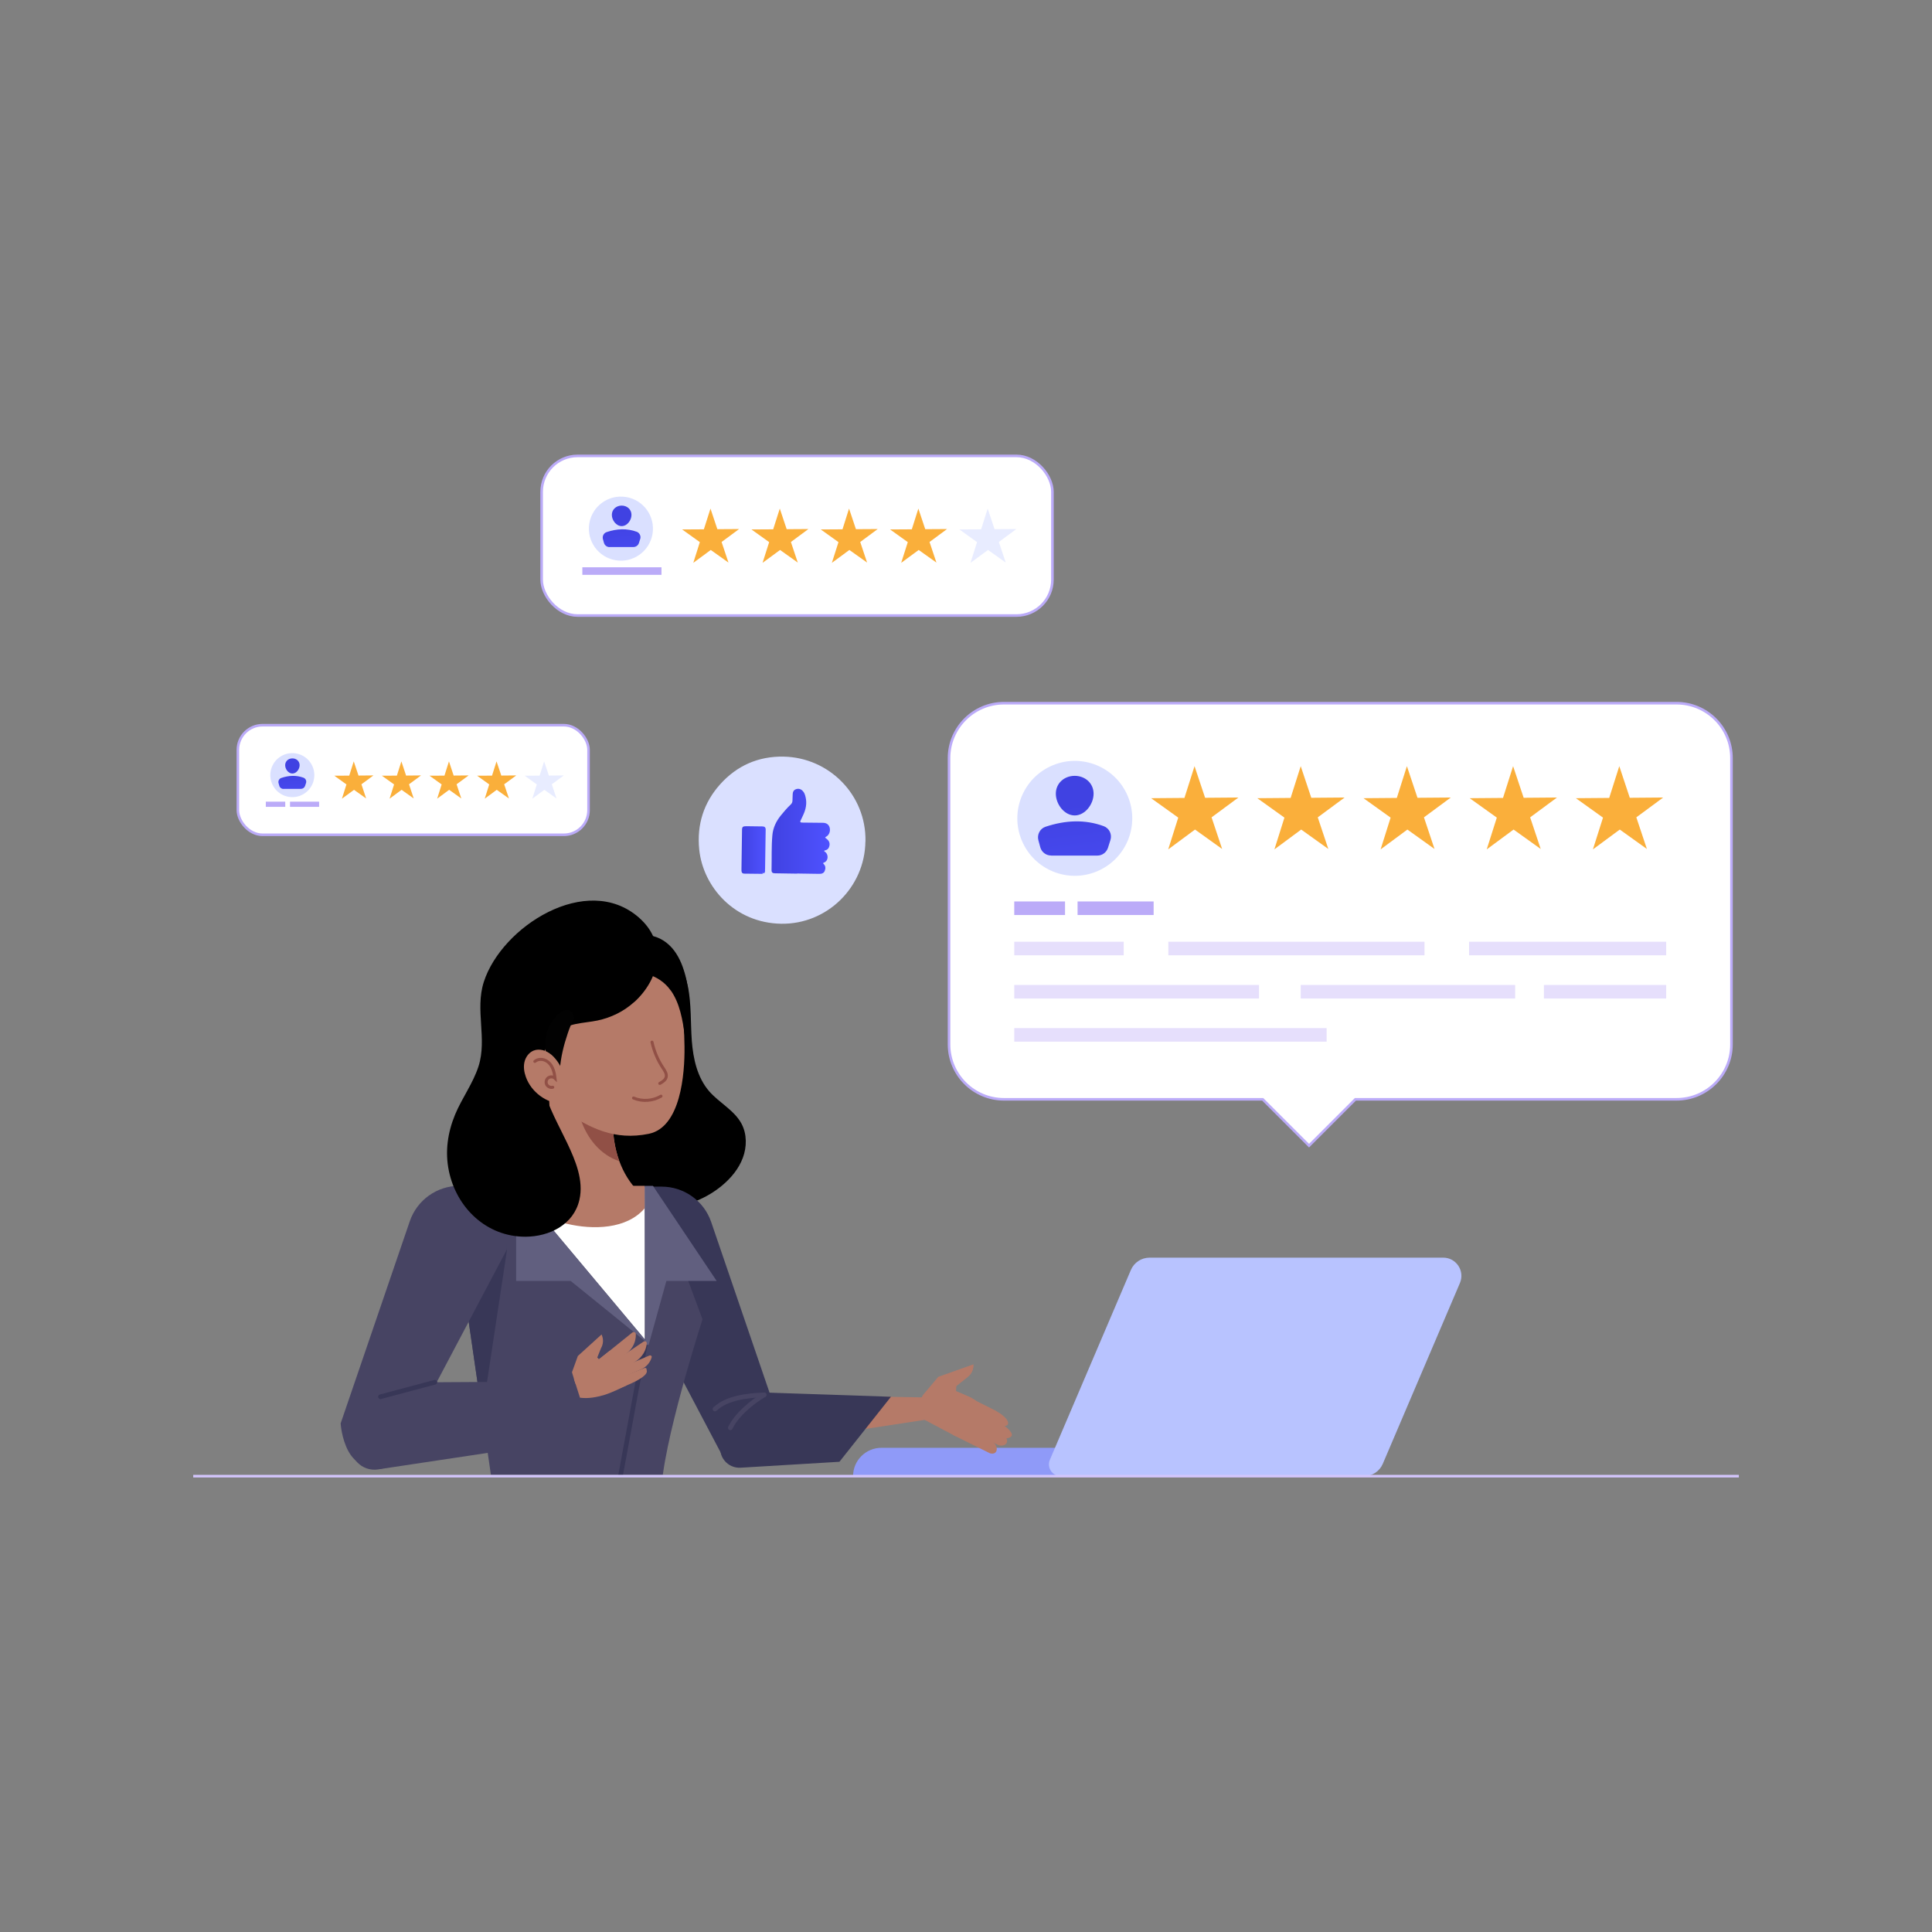 <?xml version="1.0" encoding="UTF-8"?><svg id="Layer_1" xmlns="http://www.w3.org/2000/svg" xmlns:xlink="http://www.w3.org/1999/xlink" viewBox="0 0 283.46 283.46"><rect x="0" y="0" width="283.46" height="283.46" fill="#808080" stroke="none"/><defs><style>.cls-1,.cls-2,.cls-3,.cls-4,.cls-5,.cls-6{fill:none;}.cls-2{stroke:#d3c6fc;}.cls-2,.cls-3,.cls-4,.cls-5,.cls-7,.cls-6{stroke-miterlimit:10;}.cls-2,.cls-7{stroke-width:.38px;}.cls-8{fill:url(#linear-gradient);}.cls-9{clip-path:url(#clippath);}.cls-10{fill:#faaf3b;}.cls-11{fill:#020202;}.cls-12{fill:#e8ecff;}.cls-13,.cls-7{fill:#fff;}.cls-14{fill:#e6dffc;}.cls-15{fill:#b57a68;}.cls-16{fill:#b8c3ff;}.cls-17{fill:#8f9af8;}.cls-18{fill:#915046;}.cls-19{fill:#dae0ff;}.cls-20{fill:#bbabf8;}.cls-21{fill:#474463;}.cls-22{fill:#383757;}.cls-23{fill:#615f7f;}.cls-3{stroke:#915046;stroke-width:.44px;}.cls-3,.cls-4,.cls-5{stroke-linecap:round;}.cls-4,.cls-5,.cls-6{stroke-width:.68px;}.cls-4,.cls-6{stroke:#383757;}.cls-5{stroke:#474463;}.cls-24{fill:url(#linear-gradient-8);}.cls-25{fill:url(#linear-gradient-3);}.cls-26{fill:url(#linear-gradient-4);}.cls-27{fill:url(#linear-gradient-2);}.cls-28{fill:url(#linear-gradient-6);}.cls-29{fill:url(#linear-gradient-7);}.cls-30{fill:url(#linear-gradient-5);}.cls-7{stroke:#bbabf8;}</style><linearGradient id="linear-gradient" x1="157.86" y1="117.94" x2="160.41" y2="138.35" gradientTransform="matrix(1, 0, 0, 1, 0, 0)" gradientUnits="userSpaceOnUse"><stop offset="0" stop-color="#4042e2"/><stop offset="1" stop-color="#4f52ff"/></linearGradient><linearGradient id="linear-gradient-2" x1="157.06" y1="118.04" x2="159.61" y2="138.45" xlink:href="#linear-gradient"/><linearGradient id="linear-gradient-3" x1="91.3" y1="76.32" x2="92.63" y2="86.91" xlink:href="#linear-gradient"/><linearGradient id="linear-gradient-4" x1="90.89" y1="76.37" x2="92.21" y2="86.96" xlink:href="#linear-gradient"/><linearGradient id="linear-gradient-5" x1="42.97" y1="112.84" x2="43.94" y2="120.63" xlink:href="#linear-gradient"/><linearGradient id="linear-gradient-6" x1="42.66" y1="112.88" x2="43.64" y2="120.67" xlink:href="#linear-gradient"/><linearGradient id="linear-gradient-7" x1="113.21" y1="121.98" x2="121.78" y2="121.98" xlink:href="#linear-gradient"/><linearGradient id="linear-gradient-8" x1="108.79" y1="124.72" x2="112.34" y2="124.72" xlink:href="#linear-gradient"/><clipPath id="clippath"><rect class="cls-1" x="29.66" y="131.54" width="131.11" height="84.85"/></clipPath></defs><g><path class="cls-17" d="M191.56,212.42h-62.24c-2.3,0-4.16,1.86-4.16,4.16h66.4v-4.16Z"/><path class="cls-16" d="M211.75,184.52h-43.08c-1.2,0-2.28,.71-2.75,1.81l-11.88,27.84c-.49,1.14,.35,2.41,1.59,2.41h44.5c1.2,0,2.28-.71,2.75-1.81l11.32-26.53c.75-1.76-.54-3.72-2.45-3.72Z"/></g><g><path class="cls-7" d="M245.97,103.17h-98.66c-4.46,0-8.07,3.61-8.07,8.07v41.98c0,4.46,3.61,8.07,8.07,8.07h37.95l6.8,6.8,6.8-6.8h47.11c4.46,0,8.07-3.61,8.07-8.07v-41.98c0-4.46-3.61-8.07-8.07-8.07Z"/><g><g><circle class="cls-19" cx="157.69" cy="120.07" r="8.43" transform="translate(-34.24 70.62) rotate(-22.84)"/><polygon class="cls-10" points="175.26 112.41 176.81 117.05 181.7 117.01 177.76 119.92 179.31 124.56 175.33 121.71 171.4 124.62 172.87 119.96 168.89 117.11 173.78 117.07 175.26 112.41"/><polygon class="cls-10" points="190.84 112.41 192.39 117.05 197.28 117.01 193.34 119.92 194.89 124.56 190.91 121.71 186.98 124.62 188.45 119.96 184.47 117.11 189.36 117.07 190.84 112.41"/><polygon class="cls-10" points="206.42 112.41 207.97 117.05 212.86 117.01 208.92 119.92 210.47 124.56 206.49 121.71 202.56 124.62 204.03 119.96 200.05 117.11 204.94 117.07 206.42 112.41"/><polygon class="cls-10" points="222 112.41 223.55 117.05 228.44 117.01 224.5 119.92 226.05 124.56 222.07 121.71 218.13 124.62 219.61 119.96 215.63 117.11 220.52 117.07 222 112.41"/><polygon class="cls-10" points="237.58 112.41 239.12 117.05 244.02 117.01 240.08 119.92 241.63 124.56 237.65 121.71 233.71 124.62 235.19 119.96 231.21 117.11 236.1 117.07 237.58 112.41"/><g><path class="cls-8" d="M160.45,116.45c0,1.53-1.24,3.19-2.77,3.19s-2.77-1.65-2.77-3.19,1.24-2.62,2.77-2.62,2.77,1.09,2.77,2.62Z"/><path class="cls-27" d="M154.23,125.53h6.77c.71,0,1.34-.46,1.56-1.14l.36-1.14c.27-.83-.17-1.74-.99-2.04-2.76-1.01-5.61-.88-8.53,.09-.82,.27-1.27,1.15-1.05,1.98l.28,1.03c.19,.71,.84,1.21,1.58,1.21Z"/></g></g><g><g><rect class="cls-20" x="148.81" y="132.26" width="7.45" height="1.99"/><rect class="cls-20" x="158.1" y="132.26" width="11.16" height="1.99"/></g><g><g><rect class="cls-14" x="148.81" y="138.17" width="16.06" height="1.99"/><rect class="cls-14" x="171.42" y="138.17" width="37.58" height="1.99"/><rect class="cls-14" x="215.54" y="138.17" width="28.92" height="1.99"/></g><g><rect class="cls-14" x="148.81" y="144.51" width="35.91" height="1.99"/><rect class="cls-14" x="226.52" y="144.51" width="17.94" height="1.99"/><rect class="cls-14" x="190.84" y="144.51" width="31.46" height="1.99"/></g><rect class="cls-14" x="148.81" y="150.84" width="45.83" height="1.99"/></g></g></g></g><g><rect class="cls-7" x="79.47" y="66.89" width="74.94" height="23.42" rx="5.27" ry="5.27"/><polygon class="cls-10" points="104.24 74.62 105.25 77.64 108.44 77.62 105.87 79.52 106.88 82.54 104.28 80.69 101.72 82.58 102.68 79.54 100.08 77.68 103.27 77.66 104.24 74.62"/><polygon class="cls-10" points="114.41 74.62 115.42 77.64 118.61 77.62 116.04 79.52 117.05 82.54 114.45 80.69 111.88 82.58 112.85 79.54 110.25 77.68 113.44 77.66 114.41 74.62"/><polygon class="cls-10" points="124.57 74.62 125.58 77.64 128.78 77.62 126.21 79.52 127.22 82.54 124.62 80.69 122.05 82.58 123.02 79.54 120.42 77.68 123.61 77.66 124.57 74.62"/><polygon class="cls-10" points="134.74 74.62 135.75 77.64 138.95 77.62 136.38 79.52 137.39 82.54 134.79 80.69 132.22 82.58 133.19 79.54 130.59 77.68 133.78 77.66 134.74 74.62"/><polygon class="cls-12" points="144.91 74.62 145.92 77.64 149.12 77.62 146.55 79.52 147.56 82.54 144.96 80.69 142.39 82.58 143.35 79.54 140.76 77.68 143.95 77.66 144.91 74.62"/><g><circle class="cls-19" cx="91.1" cy="77.56" r="4.7" transform="translate(0 155.12) rotate(-80.82)"/><rect class="cls-20" x="85.44" y="83.23" width="11.61" height="1.11"/><g><path class="cls-25" d="M92.65,75.54c0,.8-.64,1.65-1.44,1.65s-1.44-.86-1.44-1.65,.64-1.36,1.44-1.36,1.44,.56,1.44,1.36Z"/><path class="cls-26" d="M89.42,80.26h3.51c.37,0,.7-.24,.81-.59l.19-.59c.14-.43-.09-.9-.51-1.06-1.43-.52-2.91-.46-4.42,.05-.42,.14-.66,.6-.54,1.03l.15,.54c.1,.37,.44,.63,.82,.63Z"/></g></g></g><g><rect class="cls-7" x="34.9" y="106.4" width="51.45" height="16.08" rx="3.62" ry="3.62"/><polygon class="cls-10" points="51.9 111.71 52.6 113.79 54.79 113.77 53.03 115.07 53.72 117.15 51.94 115.88 50.17 117.18 50.83 115.09 49.05 113.81 51.24 113.8 51.9 111.71"/><polygon class="cls-10" points="58.89 111.71 59.58 113.79 61.77 113.77 60.01 115.07 60.7 117.15 58.92 115.88 57.16 117.18 57.82 115.09 56.03 113.81 58.23 113.8 58.89 111.71"/><polygon class="cls-10" points="65.87 111.71 66.56 113.79 68.75 113.77 66.99 115.07 67.68 117.15 65.9 115.88 64.14 117.18 64.8 115.09 63.02 113.81 65.21 113.8 65.87 111.71"/><polygon class="cls-10" points="72.85 111.71 73.55 113.79 75.74 113.77 73.97 115.07 74.67 117.15 72.88 115.88 71.12 117.18 71.78 115.09 70 113.81 72.19 113.8 72.85 111.71"/><polygon class="cls-12" points="79.83 111.71 80.53 113.79 82.72 113.77 80.96 115.07 81.65 117.15 79.87 115.88 78.1 117.18 78.76 115.09 76.98 113.81 79.17 113.8 79.83 111.71"/><g><circle class="cls-19" cx="42.89" cy="113.73" r="3.23" transform="translate(-76.29 137.61) rotate(-80.67)"/><g><rect class="cls-20" x="39" y="117.62" width="2.85" height=".76"/><rect class="cls-20" x="42.55" y="117.62" width="4.27" height=".76"/></g><g><path class="cls-30" d="M43.96,112.27c0,.58-.47,1.22-1.06,1.22s-1.06-.63-1.06-1.22,.47-1,1.06-1,1.06,.41,1.06,1Z"/><path class="cls-28" d="M41.58,115.74h2.58c.27,0,.51-.18,.6-.43l.14-.43c.1-.32-.06-.66-.38-.78-1.05-.38-2.14-.34-3.25,.04-.31,.1-.49,.44-.4,.76l.11,.39c.07,.27,.32,.46,.6,.46Z"/></g></g></g><g><path class="cls-19" d="M126.97,123.47c-.09,6.75-5.66,12.17-12.36,12.06-6.81-.11-11.46-5.38-12.02-10.89-.37-3.64,.65-6.87,3.08-9.58,2.45-2.73,5.59-4.11,9.27-4.05,6.67,.11,12.18,5.59,12.04,12.45Z"/><g><path class="cls-29" d="M116.96,128.18c-1.08-.02-2.16-.03-3.24-.05-.39,0-.53-.13-.52-.52,.04-1.68-.03-3.37,.12-5.05,.09-1.08,.54-2.04,1.22-2.89,.46-.57,.94-1.13,1.47-1.63,.17-.16,.26-.35,.26-.59,0-.29,.03-.58,.03-.86,0-.36,.12-.66,.46-.79,.35-.14,.7-.06,.98,.21,.27,.26,.38,.61,.46,.97,.21,.91,.03,1.77-.36,2.6-.13,.28-.25,.56-.39,.83-.09,.18-.02,.24,.13,.27,.08,.01,.17,0,.25,.01,.97,.01,1.93,.02,2.9,.03,.53,0,.88,.26,1,.72,.13,.51-.08,1.08-.51,1.31-.19,.1-.19,.14-.02,.26,.35,.25,.58,.57,.5,1.04-.06,.35-.24,.6-.59,.7-.07,.02-.17,.01-.18,.1-.01,.09,.09,.11,.15,.15,.46,.35,.51,1.28-.18,1.55-.13,.05-.19,.08-.05,.22,.3,.29,.29,.66,.15,1.01-.14,.34-.45,.44-.8,.43-1.08-.02-2.16-.03-3.24-.05h0Z"/><path class="cls-24" d="M111.88,128.21c-.89,0-1.78-.02-2.68-.03-.27,0-.39-.15-.41-.4-.01-.13,0-.26,0-.39,.03-1.87,.05-3.74,.08-5.6,0-.46,.12-.57,.59-.57,.8,0,1.6,.02,2.4,.03,.32,0,.48,.15,.48,.45-.03,1.96-.06,3.92-.09,5.88,0,0,0,.02,0,.03-.05,.02-.04,.03,0,.05,.01,.21,0,.41-.24,.5,0-.06-.03-.12-.09-.1-.08,.02,0,.09-.02,.14Z"/></g></g><g class="cls-9"><g><path d="M100.93,144.74c.52,2.61,.38,5.3,.57,7.95,.2,2.65,.81,5.41,2.55,7.42,1.48,1.7,3.69,2.78,4.75,4.77,.8,1.52,.79,3.38,.19,4.99-.6,1.61-1.73,2.97-3.05,4.07-4.53,3.79-11.31,4.39-16.67,1.93-5.36-2.47-9.22-7.73-10.48-13.49-1.27-5.76-.08-11.93,2.76-17.11,1.61-2.92,3.81-5.63,6.79-7.13,2.46-1.24,6.16-1.71,8.65-.21,2.13,1.28,3.48,4.52,3.93,6.81Z"/><g><g><g><path class="cls-15" d="M145.26,213.23c1.21,.33,1.34-1.2,.21-1.8l-4.81-2.54-.86,1.63,5.46,2.71Z"/><path class="cls-15" d="M146.12,206.99l-5.03-2.52-.71,1.24,6.29,3.33c1.53,.64,1.97-.64-.56-2.04Z"/><path class="cls-15" d="M147.34,211.08c2.92-.24-.66-2.44-1.79-3.04l-4.19-2.22-.86,1.63,6.84,3.62Z"/><path class="cls-15" d="M146.51,210.16l-4.81-2.54-.86,1.63,5.71,2.81c1.33,.29,1.89-1.12-.04-1.9Z"/><path class="cls-15" d="M140.26,204.11l.06-.75,1.69-1.34c.51-.41,.81-1.02,.82-1.68v-.17l-5.17,1.84-2.25,2.67-1.45,2.74,5.97,3.16c1.05,.52,1.78,.4,2.44-.52,.39-.74,.75-1.43,1.07-2.13,.61-1.28,.58-2.08-1.11-2.95l-2.07-.89Z"/></g><polygon class="cls-15" points="112.11 204.65 135.9 205.03 135.81 208.3 107.5 212.62 112.11 204.65"/></g><path class="cls-22" d="M90.09,174.1h6.98c3.29,0,6.22,2.09,7.28,5.21l10.14,29.65s-.71,5.49-4.99,5.99c-1.61,.19-3.16-.69-3.92-2.13l-15.49-29.39v-9.33Z"/><g><path class="cls-22" d="M107.77,204.16l22.95,.77-7.56,9.54-14.5,.87c-1.92,.11-3.39-1.68-2.9-3.54l.95-3.62,1.06-4.03Z"/><path class="cls-5" d="M112.11,204.65c-1.88,1.13-3.99,2.88-4.96,4.84"/><path class="cls-5" d="M112.11,204.65c-2.43,.1-5.43,.42-7.21,2.08"/></g></g><g><path class="cls-13" d="M95.29,238.46c-3.74,.38-7.62,.29-11.36-.07-5.96-.57-11.23-3.39-16.38-6.25-.74-.41-1.49-.84-2.24-1.27,2.71-4.29,6.17-8.72,10.14-11.53h19.82l6.42,17.57c-1.99,.93-4.3,1.34-6.41,1.56Z"/><path class="cls-21" d="M72.32,218.41l-5.76-39.69,2.89-4.68h26.37l7.25,19.53s-6.06,18.78-6.06,25.75l6.67,19.37-7.88,3.03-6.07-18.61-6.67,18.48-20.75-8.63,10-14.54Z"/><polygon class="cls-22" points="66.56 178.72 69.49 173.99 73.27 173.99 74.38 183.43 70.74 207.5 66.56 178.72"/><polygon class="cls-13" points="94.6 174.18 94.6 196.51 75.89 174.18 94.6 174.18"/><path class="cls-15" d="M83.13,179.55c-1.31-.31-2.59-.75-3.83-1.3l-3.57-4.27h18.87v3.28c-2.64,3.12-7.64,3.2-11.47,2.28Z"/><polygon class="cls-23" points="75.73 173.99 75.73 187.94 83.73 187.94 95.17 197.2 75.73 173.99"/><polygon class="cls-23" points="94.6 173.99 95.8 173.99 105.15 187.94 97.77 187.94 95.17 197.32 94.71 197.32 94.6 173.99"/><path class="cls-6" d="M94.68,197.3c-1.8,8.51-3.12,17.13-4.92,25.64"/><path class="cls-6" d="M98.61,224.71c-1.54,.51-3.17,.77-4.8,.74"/><path class="cls-6" d="M81.18,225.24c-2.96-.15-5.89-.92-8.55-2.22"/></g><path class="cls-21" d="M74.38,173.98h-6.98c-3.29,0-6.22,2.09-7.28,5.21l-10.14,29.65s.12,2.2,1.13,4.07c1.62,2.98,5.63,3.74,7.22,.75l16.04-30.34v-9.33Z"/><g><path class="cls-15" d="M83.92,201.33l.86-2.38,3.48-3.16,.06,.15c.24,.61,.19,1.29-.14,1.86l-.55,1.37,.91,.95-4.11,2.91-.51-1.69Z"/><path class="cls-15" d="M85.09,205.06l-.88-2.76,5.25-4.12,.66,.92c1.3,1.82,2.86,3.32,1.74,4.2-.73,.34-1.95,.96-3.15,1.35-1.18,.35-2.38,.58-3.61,.42Z"/><path class="cls-15" d="M95.28,198.88c.19-.08,.39,.08,.33,.27-.22,.78-.81,1.45-1.62,1.8l-4.08,1.75-.55-1.28,5.92-2.54Z"/><path class="cls-15" d="M94.54,200.72c.2-.08,.38,.08,.32,.26-.26,.74-5.82,3.33-5.82,3.33l-.48-1.22,5.99-2.37Z"/><path class="cls-15" d="M92.78,195.5c.2-.16,.5-.02,.51,.24,.03,1.05-.42,2.07-1.26,2.75l-4.27,3.44-1.17-1.45,6.19-4.98Z"/><path class="cls-15" d="M94.42,196.84c.22-.15,.49,0,.47,.26-.08,1.01-.63,1.96-1.53,2.57l-3.96,2.67-.98-1.45,6-4.05Z"/><path class="cls-15" d="M94.86,200.98c.67,1.36-5.82,3.33-5.82,3.33l-.48-1.22"/></g><g><path class="cls-21" d="M57.46,202.84l23.41-.14-7.29,10.16-18.14,2.73c-2.35,.35-4.33-1.7-3.92-4.04,.67-3.74,2.24-8.41,5.94-8.71Z"/><line class="cls-4" x1="63.81" y1="202.8" x2="55.82" y2="204.93"/></g><g><path class="cls-15" d="M80.33,155.32l.83,20.59c.03,.83,.71,1.48,1.54,1.48h10.14c1.26,0,1.87-1.53,.97-2.41-1.94-1.9-3.91-5.16-3.91-10.57v-8.68l-9.56-.41Z"/><path class="cls-18" d="M85.01,155.52l4.88,.21v8.68c0,2.38,.38,4.34,.97,5.96-5.61-1.91-7.51-9.43-5.86-14.84Z"/></g><g><g><path class="cls-15" d="M82.83,163.03c-.69-.46-1.36-1.02-2-1.65-3.25-3.16-5.2-7.44-5.65-11.96-.42-4.2,.42-8.37,3.9-11.15,3.73-2.97,9.55-3.23,13.75-1.17,4.02,1.97,6.23,5.71,7.05,10,.41,2.13,.52,4.3,.55,6.46,.05,4.05-.57,11.82-5.23,12.79-5.02,1.03-8.69-.85-12.38-3.34Z"/><path d="M98.42,145.32c1.34,1.91,1.72,4.31,2.06,6.61,.83-2.95,.83-6.14,0-9.09-.39-1.38-.97-2.74-1.93-3.81-.96-1.07-2.33-1.82-3.77-1.8-2.24,.04-4.95,3.13-2.63,5,.71,.57,1.91,.45,2.75,.68,1.42,.38,2.66,1.21,3.51,2.42Z"/><path d="M93.04,147.02c-1.52,1.38-3.39,2.29-5.39,2.71-2.05,.43-4.54,.31-6.08,1.96-4.69,4.99-.74,10.98,1.65,16.02,1.2,2.53,2.45,5.48,1.79,8.33-.84,3.65-4.4,5.39-7.9,5.41-5.7,.02-10.12-4.21-11.25-9.65-.59-2.82-.18-5.63,.91-8.27,1.01-2.43,2.63-4.57,3.44-7.09,1.29-4.03-.54-8.27,.77-12.36,2.6-8.13,15.09-16.11,22.72-9.49,4.4,3.82,2.97,9.16-.65,12.44Z"/><path class="cls-11" d="M81.87,148.81c-1.03,.97-1.69,2.34-1.84,3.75-.17,1.61,.27,3.21,1.07,4.63l1.04-.18c.11-1.83,.57-3.65,1.15-5.37,.26-.79,.58-1.57,.96-2.32-.31-1.44-1.45-1.39-2.37-.5Z"/></g><g><path class="cls-3" d="M95.66,152.9c.3,1.35,.85,2.65,1.62,3.8,.27,.4,.57,.86,.46,1.33-.11,.44-.54,.71-.94,.93"/><path class="cls-3" d="M96.98,160.83c-1.2,.71-2.74,.82-4.03,.27"/></g><g><path class="cls-15" d="M80.86,154.72c-.7-.6-1.71-.92-2.57-.58-.69,.28-1.17,.95-1.34,1.67-.17,.72-.05,1.49,.2,2.19,.79,2.23,3.01,3.87,5.38,3.98,.49,.02,.22-3.89,.15-4.27-.22-1.12-.96-2.27-1.82-3Z"/><path class="cls-3" d="M78.47,155.73c.4-.34,1.01-.38,1.5-.17,.49,.21,.86,.63,1.08,1.11,.23,.48,.32,1.01,.38,1.53-.26-.25-.7-.27-.99-.06-.29,.21-.4,.63-.24,.96,.15,.32,.55,.51,.9,.42"/></g></g></g></g><line class="cls-2" x1="28.35" y1="216.58" x2="255.12" y2="216.58"/></svg>